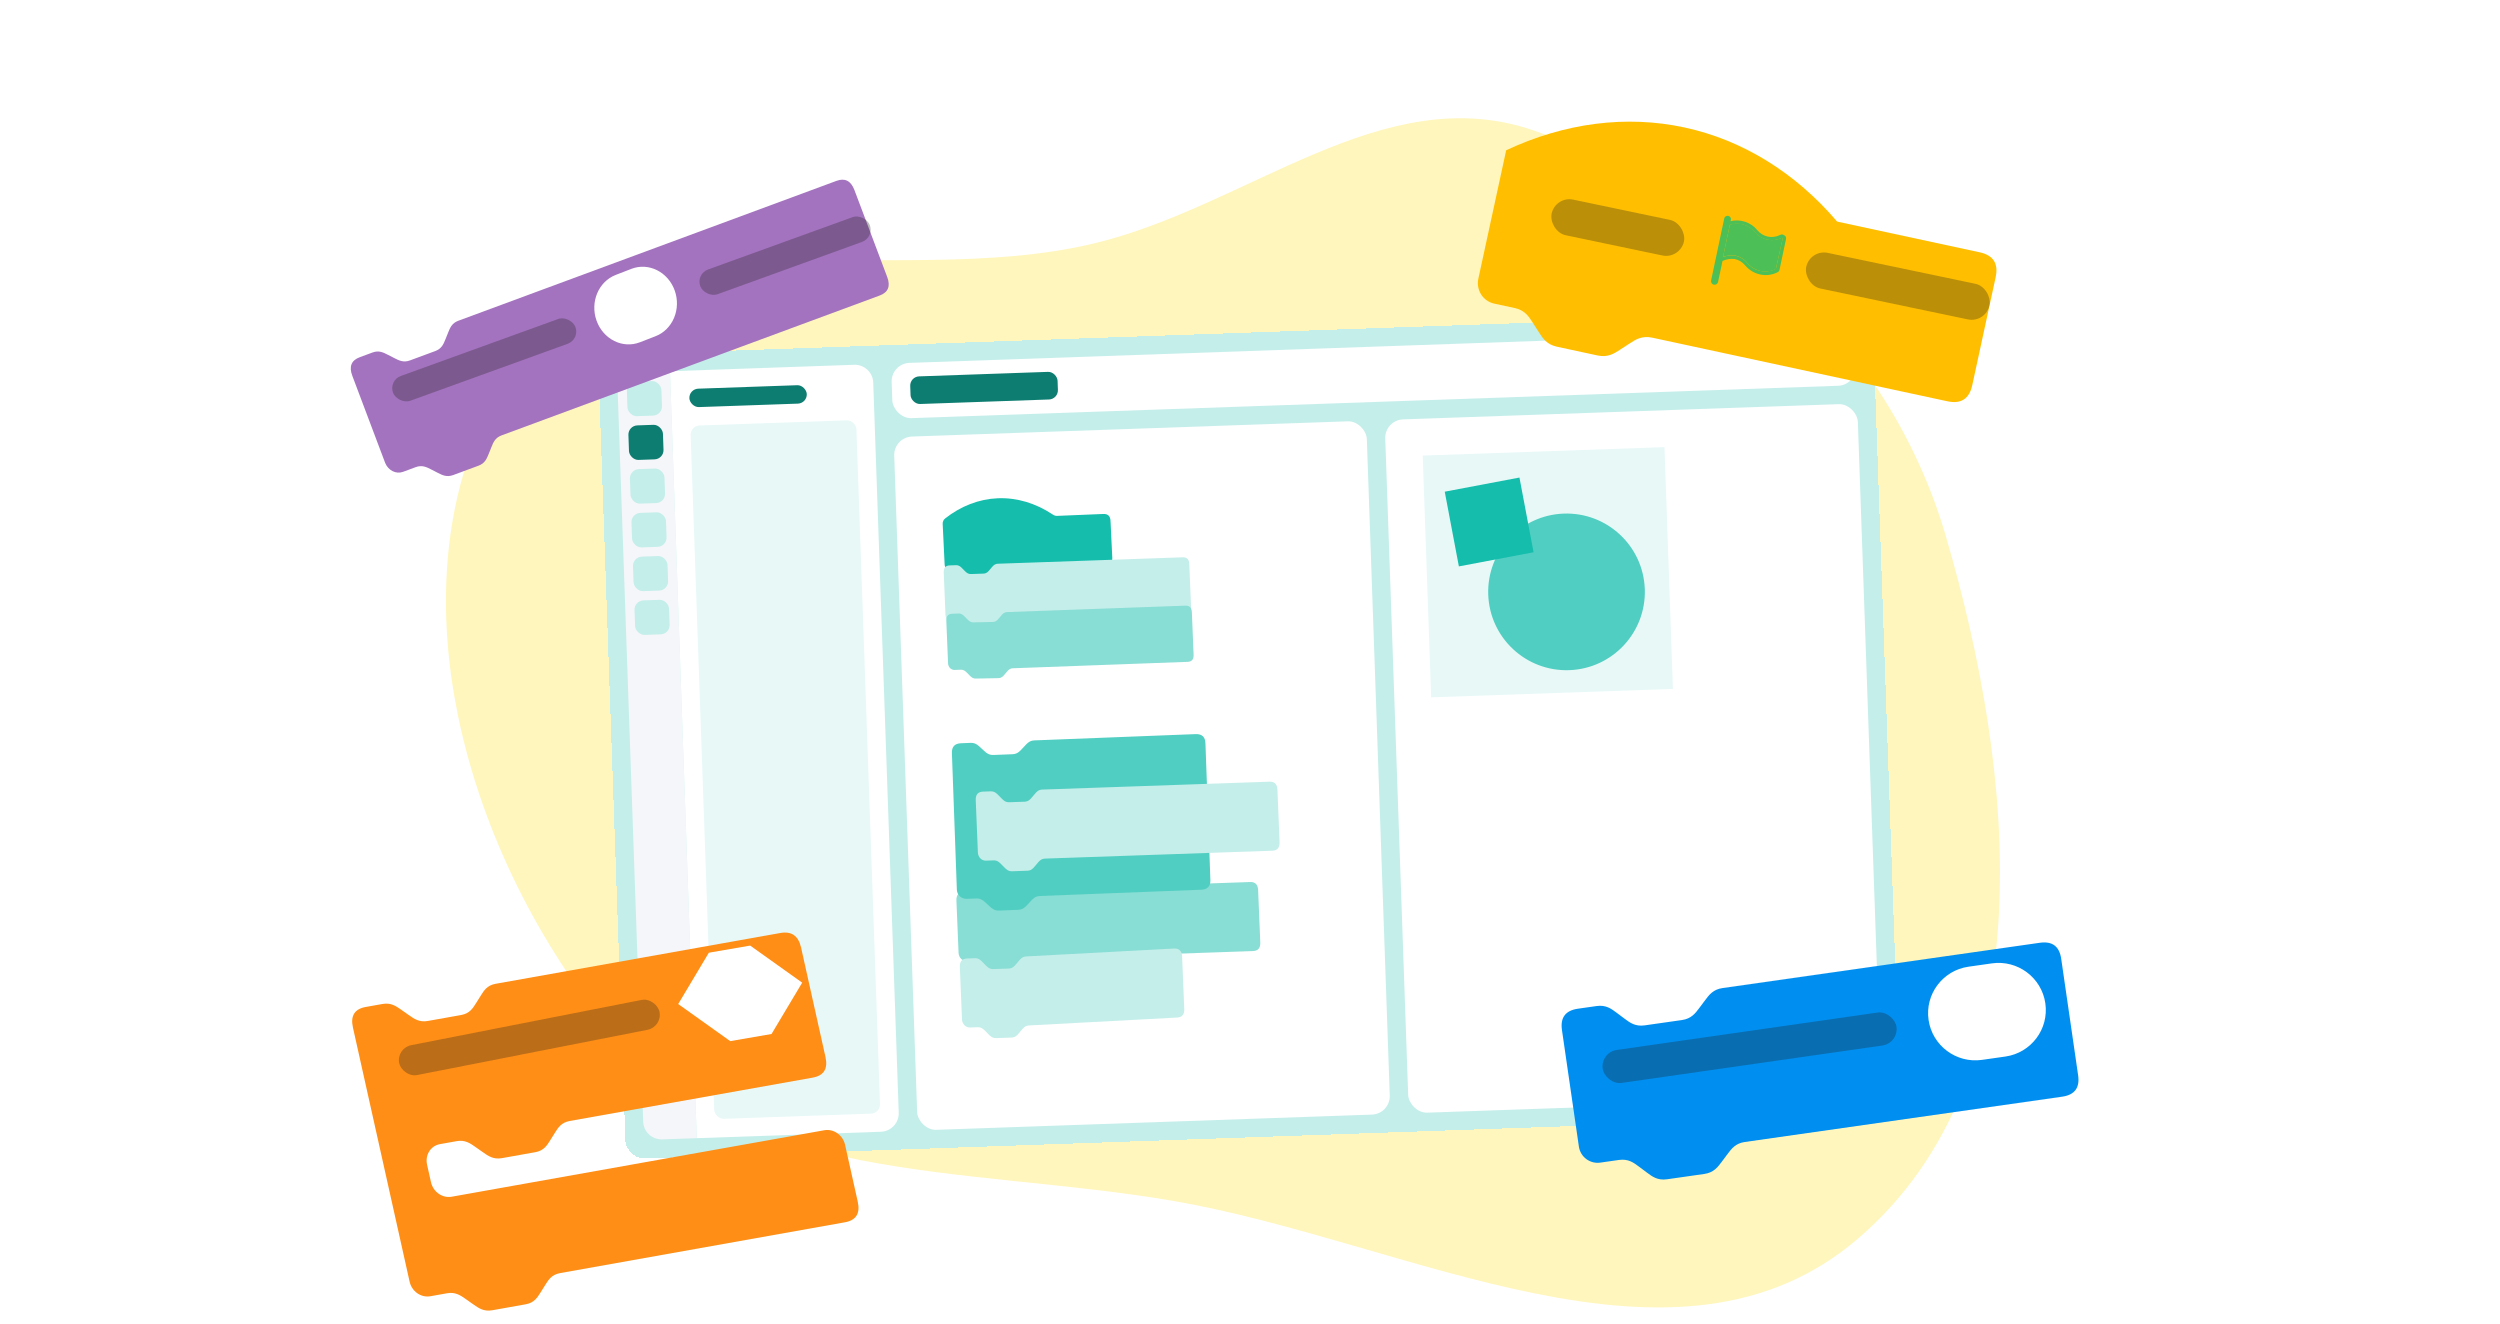 <svg width="740" height="392" viewBox="0 0 740 392" fill="none" xmlns="http://www.w3.org/2000/svg">
<path d="M453.88 38.583C510.584 57.999 558.974 100.804 575.859 158.34C596.572 228.918 605.86 318.54 550.116 366.5C495.979 413.077 417.21 367.389 346.824 355.392C286.156 345.051 217.928 351.177 179.246 303.287C136.531 250.404 113.893 169.278 149.938 111.636C183.112 58.584 263.026 86.665 323.843 72.047C369.629 61.043 409.328 23.328 453.88 38.583Z" fill="#FFF6BD"/>
<g filter="url(#filter0_d_7390_22646)">
<rect x="177" y="101.172" width="377.467" height="238.066" rx="5.455" transform="rotate(-2 177 101.172)" fill="#C4EEEA" shape-rendering="crispEdges"/>
<g clip-path="url(#clip0_7390_22646)">
<path d="M182.833 111.882C182.728 108.871 185.083 106.344 188.094 106.239L198.316 105.882L206.244 332.9L196.022 333.257C193.011 333.362 190.485 331.006 190.38 327.995L182.833 111.882Z" fill="#F5F6F9"/>
<rect x="185.463" y="109.062" width="10.229" height="10.229" rx="2.728" transform="rotate(-2 185.463 109.062)" fill="#C4EEEA"/>
<rect x="185.916" y="122.008" width="10.229" height="10.229" rx="2.728" transform="rotate(-2 185.916 122.008)" fill="#0D7D71"/>
<rect x="186.368" y="134.953" width="10.229" height="10.229" rx="2.728" transform="rotate(-2 186.368 134.953)" fill="#C4EEEA"/>
<rect x="186.82" y="147.906" width="10.229" height="10.229" rx="2.728" transform="rotate(-2 186.82 147.906)" fill="#C4EEEA"/>
<rect x="187.272" y="160.852" width="10.229" height="10.229" rx="2.728" transform="rotate(-2 187.272 160.852)" fill="#C4EEEA"/>
<rect x="187.724" y="173.805" width="10.229" height="10.229" rx="2.728" transform="rotate(-2 187.724 173.805)" fill="#C4EEEA"/>
</g>
<g clip-path="url(#clip1_7390_22646)">
<path d="M198.316 105.883L252.835 103.979C255.846 103.874 258.372 106.229 258.478 109.24L266.024 325.354C266.13 328.365 263.774 330.892 260.763 330.997L206.244 332.9L198.316 105.883Z" fill="white"/>
<rect x="203.959" y="111.141" width="34.777" height="5.455" rx="2.728" transform="rotate(-2 203.959 111.141)" fill="#0D7D71"/>
<rect x="204.34" y="122.047" width="49.097" height="205.335" rx="2.728" transform="rotate(-2 204.34 122.047)" fill="#E7F8F7"/>
</g>
<rect x="263.739" y="103.602" width="285.41" height="16.366" rx="5.455" transform="rotate(-2 263.739 103.602)" fill="white"/>
<rect x="269.334" y="107.5" width="43.642" height="8.183" rx="2.728" transform="rotate(-2 269.334 107.5)" fill="#0D7D71"/>
<rect x="264.5" y="125.406" width="139.977" height="205.335" rx="5.455" transform="rotate(-2 264.5 125.406)" fill="white"/>
<rect x="327.558" y="250.797" width="23.866" height="8.183" rx="2.728" transform="rotate(-2 327.558 250.797)" fill="#0D7D71"/>
<path d="M279.032 151.08C279.002 150.46 279.26 149.859 279.747 149.475C284.437 145.776 289.79 143.715 295.325 143.487C300.955 143.256 306.58 144.928 311.675 148.341C312.043 148.587 312.477 148.717 312.917 148.699L326.563 148.137C327.927 148.081 328.642 148.746 328.709 150.133L329.236 161.057C329.303 162.445 328.654 163.166 327.29 163.222L297.618 164.444C296.595 164.486 296.108 165.027 295.622 165.569L294.892 166.381C294.405 166.922 293.919 167.463 292.896 167.505L288.803 167.674C287.78 167.716 287.243 167.217 286.706 166.718L285.901 165.969C285.365 165.47 284.828 164.971 283.805 165.013L281.758 165.097C281.216 165.119 280.685 164.922 280.282 164.547C279.879 164.173 279.638 163.652 279.612 163.101L279.032 151.08Z" fill="#14BDAC"/>
<path d="M279.346 165.438C279.291 164.094 279.877 163.401 281.103 163.358L282.943 163.294C283.863 163.262 284.344 163.75 284.825 164.238L285.546 164.97C286.027 165.458 286.507 165.946 287.427 165.914L291.107 165.786C292.028 165.754 292.467 165.234 292.906 164.714L293.565 163.935C294.004 163.415 294.444 162.895 295.364 162.863L350.105 160.962C351.332 160.92 351.973 161.57 352.028 162.914L352.546 175.512C352.601 176.856 352.016 177.549 350.789 177.592L296.047 179.493C295.127 179.524 294.688 180.044 294.249 180.564L293.59 181.344C293.151 181.864 292.711 182.384 291.791 182.416L288.111 182.544C287.191 182.576 286.71 182.088 286.23 181.6L285.509 180.868C285.028 180.38 284.547 179.892 283.627 179.924L281.787 179.988C281.299 180.005 280.822 179.808 280.462 179.442C280.101 179.076 279.886 178.57 279.864 178.036L279.346 165.438Z" fill="#C4EEEA"/>
<path d="M280.108 179.75C280.052 178.406 280.638 177.713 281.865 177.67L283.705 177.607C284.625 177.575 285.106 178.063 285.586 178.551L286.307 179.283C286.788 179.77 287.269 180.258 288.189 180.226L293.869 180.099C294.789 180.067 295.228 179.547 295.668 179.027L296.327 178.247C296.766 177.727 297.205 177.207 298.125 177.175L350.867 175.275C352.093 175.232 352.734 175.883 352.79 177.227L353.308 189.825C353.363 191.169 352.777 191.862 351.55 191.905L299.809 193.805C298.889 193.837 298.45 194.357 298.01 194.877L297.351 195.657C296.912 196.176 296.473 196.696 295.553 196.728L288.873 196.856C287.953 196.888 287.472 196.4 286.991 195.912L286.27 195.18C285.789 194.692 285.309 194.204 284.389 194.236L282.548 194.3C282.06 194.317 281.584 194.121 281.223 193.755C280.862 193.389 280.648 192.883 280.626 192.348L280.108 179.75Z" fill="#88DDD4"/>
<path d="M283.102 262.578C283.034 260.927 283.754 260.075 285.261 260.023L287.522 259.945C288.652 259.905 289.243 260.505 289.833 261.104L290.719 262.004C291.31 262.603 291.901 263.203 293.031 263.164L297.553 263.007C298.683 262.967 299.223 262.329 299.763 261.69L300.573 260.732C301.112 260.093 301.652 259.454 302.782 259.415L370.043 257.08C371.55 257.027 372.338 257.827 372.405 259.478L373.042 274.957C373.11 276.608 372.39 277.46 370.883 277.512L303.623 279.847C302.492 279.887 301.952 280.525 301.413 281.164L300.603 282.122C300.063 282.761 299.524 283.4 298.393 283.439L293.871 283.596C292.741 283.635 292.15 283.036 291.56 282.436L290.674 281.537C290.083 280.937 289.492 280.338 288.362 280.377L286.101 280.456C285.501 280.476 284.916 280.235 284.473 279.786C284.029 279.336 283.765 278.714 283.738 278.057L283.102 262.578Z" fill="#88DDD4"/>
<path d="M284.115 282.261C284.047 280.609 284.767 279.758 286.274 279.705L288.535 279.627C289.666 279.588 290.256 280.187 290.847 280.787L291.733 281.686C292.324 282.286 292.914 282.885 294.045 282.846L298.566 282.689C299.697 282.65 300.237 282.011 300.776 281.372L301.586 280.414C302.126 279.775 302.666 279.136 303.796 279.097L347.542 276.762C349.049 276.71 349.837 277.509 349.904 279.16L350.541 294.639C350.609 296.291 349.889 297.142 348.382 297.195L304.636 299.53C303.506 299.569 302.966 300.208 302.426 300.847L301.617 301.805C301.077 302.444 300.537 303.082 299.407 303.122L294.885 303.279C293.754 303.318 293.164 302.718 292.573 302.119L291.687 301.219C291.096 300.62 290.506 300.02 289.375 300.06L287.115 300.138C286.515 300.159 285.929 299.918 285.486 299.468C285.043 299.018 284.779 298.397 284.752 297.74L284.115 282.261Z" fill="#C4EEEA"/>
<path d="M281.763 218.901C281.696 217.04 282.597 216.073 284.467 216L287.273 215.891C288.675 215.836 289.402 216.507 290.129 217.177L291.219 218.183C291.945 218.854 292.672 219.524 294.075 219.47L299.686 219.251C301.088 219.197 301.764 218.472 302.44 217.747L303.455 216.659C304.131 215.934 304.807 215.209 306.209 215.154L353.902 213.298C355.772 213.226 356.741 214.12 356.808 215.98L357.44 233.425C357.508 235.286 356.606 236.252 354.736 236.325L314.057 237.908C312.655 237.963 311.978 238.688 311.302 239.413L310.288 240.501C309.612 241.226 308.936 241.951 307.533 242.005L301.923 242.224C300.52 242.278 299.793 241.608 299.067 240.937L297.977 239.931C297.25 239.261 296.523 238.591 295.121 238.645L292.315 238.754C291.571 238.783 290.868 239.105 290.361 239.649C289.854 240.193 289.584 240.914 289.611 241.655L289.712 244.446C289.739 245.186 290.06 245.884 290.605 246.387C291.15 246.89 291.875 247.157 292.619 247.128L355.039 244.699C355.783 244.67 356.508 244.936 357.053 245.439C357.598 245.942 357.919 246.64 357.946 247.381L358.275 256.452C358.342 258.313 357.441 259.279 355.57 259.352L307.878 261.208C306.475 261.263 305.799 261.988 305.123 262.713L304.109 263.8C303.433 264.526 302.757 265.251 301.354 265.305L295.743 265.524C294.341 265.578 293.614 264.908 292.887 264.237L292.342 263.734L291.797 263.231C291.071 262.561 290.344 261.89 288.941 261.945L286.136 262.054C285.392 262.083 284.668 261.817 284.123 261.314C283.577 260.811 283.256 260.112 283.229 259.372L281.763 218.901Z" fill="#50CEC1"/>
<path d="M288.818 232.875C288.75 231.224 289.47 230.372 290.977 230.32L293.238 230.241C294.368 230.202 294.959 230.802 295.55 231.401L296.436 232.301C297.026 232.9 297.617 233.5 298.748 233.46L303.269 233.303C304.4 233.264 304.939 232.625 305.479 231.987L306.289 231.028C306.829 230.39 307.368 229.751 308.499 229.712L375.759 227.377C377.266 227.324 378.054 228.124 378.122 229.775L378.758 245.254C378.826 246.905 378.106 247.757 376.599 247.809L309.339 250.144C308.208 250.183 307.669 250.822 307.129 251.461L306.319 252.419C305.78 253.058 305.24 253.697 304.109 253.736L299.588 253.893C298.457 253.932 297.867 253.333 297.276 252.733L296.39 251.834C295.799 251.234 295.209 250.635 294.078 250.674L291.817 250.753C291.218 250.773 290.632 250.532 290.189 250.083C289.746 249.633 289.482 249.011 289.455 248.354L288.818 232.875Z" fill="#C4EEEA"/>
<rect x="409.844" y="120.328" width="139.977" height="205.335" rx="5.455" transform="rotate(-2 409.844 120.328)" fill="white"/>
<g clip-path="url(#clip2_7390_22646)">
<rect width="71.6" height="71.6" transform="translate(421.129 130.852) rotate(-2)" fill="#E7F8F7"/>
</g>
<ellipse cx="463.689" cy="171.197" rx="23.185" ry="23.185" transform="rotate(-2 463.689 171.197)" fill="#50CEC1"/>
<rect x="427.643" y="141.539" width="22.503" height="22.503" transform="rotate(-10.718 427.643 141.539)" fill="#14BDAC"/>
</g>
<g filter="url(#filter1_d_7390_22646)">
<path d="M463.338 298.889C462.803 295.208 464.378 293.104 468.061 292.579L473.585 291.79C476.347 291.396 477.929 292.579 479.51 293.762L481.883 295.538C483.464 296.721 485.046 297.904 487.808 297.51L498.857 295.933C501.619 295.538 502.8 293.961 503.98 292.383L505.751 290.016C506.932 288.439 508.113 286.861 510.875 286.467L604.79 273.06C608.473 272.534 610.582 274.112 611.116 277.794L616.129 312.308C616.664 315.989 615.089 318.093 611.406 318.618L517.491 332.025C514.729 332.419 513.548 333.997 512.368 335.575L510.597 337.941C509.416 339.519 508.236 341.097 505.473 341.491L494.425 343.068C491.662 343.463 490.081 342.279 488.499 341.096L486.127 339.321C484.545 338.137 482.964 336.954 480.201 337.348L474.677 338.137C473.212 338.346 471.722 337.965 470.536 337.077C469.349 336.189 468.563 334.868 468.351 333.403L463.338 298.889Z" fill="#008FF0"/>
</g>
<rect opacity="0.3" width="87.834" height="9.872" rx="4.936" transform="matrix(0.99 -0.142 0.146 0.989 473.674 311.484)" fill="#212121"/>
<path d="M589.601 285.158L582.688 286.142C575.053 287.228 569.756 294.283 570.858 301.899C571.96 309.515 579.043 314.808 586.678 313.721L593.591 312.737C601.226 311.65 606.523 304.595 605.421 296.98C604.319 289.364 597.236 284.071 589.601 285.158Z" fill="white"/>
<g filter="url(#filter2_d_7390_22646)">
<path d="M106.284 105.238C105.249 102.496 105.986 100.661 108.495 99.733L112.258 98.341C114.139 97.645 115.468 98.326 116.796 99.006L118.789 100.026C120.117 100.707 121.446 101.387 123.327 100.691L130.853 97.907C132.734 97.211 133.287 95.835 133.84 94.459L134.669 92.394C135.222 91.018 135.775 89.642 137.656 88.946L249.598 47.538C252.106 46.61 253.878 47.517 254.912 50.259L264.608 75.966C265.643 78.708 264.906 80.543 262.397 81.471L150.456 122.879C148.574 123.575 148.021 124.951 147.469 126.328L146.639 128.392C146.087 129.768 145.534 131.144 143.652 131.84L136.127 134.624C134.245 135.32 132.917 134.64 131.588 133.959L129.596 132.939C128.267 132.259 126.938 131.578 125.057 132.274L121.294 133.666C120.296 134.035 119.176 133.956 118.179 133.446C117.183 132.935 116.392 132.036 115.98 130.945L106.284 105.238Z" fill="#A473BF"/>
</g>
<rect opacity="0.3" width="57.467" height="7.911" rx="3.955" transform="matrix(0.939 -0.34 0.359 0.927 114.933 112.625)" fill="#212121"/>
<rect opacity="0.3" width="53.412" height="7.893" rx="3.946" transform="matrix(0.939 -0.34 0.358 0.928 205.883 81.102)" fill="#212121"/>
<path d="M186.88 79.585L182.256 81.377C177.148 83.356 174.61 89.424 176.587 94.93C178.564 100.435 184.308 103.294 189.415 101.314L194.04 99.522C199.147 97.543 201.685 91.475 199.708 85.969C197.731 80.464 191.988 77.605 186.88 79.585Z" fill="white"/>
<g filter="url(#filter3_d_7390_22646)">
<path d="M107.466 296.135C106.695 292.675 107.962 290.65 111.268 290.061L116.227 289.176C118.706 288.734 120.235 289.81 121.764 290.886L124.058 292.5C125.587 293.577 127.116 294.653 129.595 294.211L139.513 292.441C141.993 291.999 142.943 290.48 143.893 288.962L145.319 286.684C146.27 285.165 147.22 283.647 149.699 283.205L234.001 268.165C237.307 267.576 239.346 269.011 240.117 272.47L247.35 304.905C248.122 308.365 246.855 310.39 243.549 310.98L171.644 323.807C169.165 324.25 168.214 325.768 167.264 327.287L165.838 329.564C164.888 331.083 163.938 332.602 161.458 333.044L151.54 334.813C149.061 335.256 147.532 334.179 146.003 333.103L143.709 331.489C142.18 330.413 140.651 329.336 138.172 329.779L133.213 330.663C131.898 330.898 130.758 331.67 130.045 332.809C129.332 333.948 129.104 335.361 129.411 336.738L130.568 341.927C130.875 343.304 131.692 344.53 132.839 345.338C133.986 346.145 135.369 346.467 136.685 346.232L247.021 326.548C248.336 326.314 249.719 326.636 250.866 327.443C252.013 328.25 252.83 329.477 253.137 330.853L256.898 347.72C257.669 351.179 256.402 353.204 253.096 353.794L168.795 368.833C166.315 369.275 165.365 370.794 164.414 372.313L162.989 374.59C162.038 376.109 161.088 377.628 158.609 378.07L148.691 379.839C146.211 380.282 144.682 379.205 143.153 378.129L140.86 376.515C139.331 375.438 137.801 374.362 135.322 374.805L130.363 375.689C129.048 375.924 127.665 375.602 126.518 374.795C125.371 373.987 124.554 372.761 124.247 371.384L107.466 296.135Z" fill="#FE8E16"/>
</g>
<path d="M209.819 282L222.052 279.89L237.447 290.866L228.376 306.062L216.144 308.172L200.749 297.195L209.819 282Z" fill="white"/>
<rect opacity="0.3" x="117.29" y="310.242" width="78.532" height="9.012" rx="4.506" transform="rotate(-11.111 117.29 310.242)" fill="#212121"/>
<g filter="url(#filter4_d_7390_22646)">
<path d="M454.169 42.521L454.828 39.48C472.18 31.346 490.368 29.015 507.566 32.721C524.763 36.427 540.363 46.04 552.798 60.593L595 69.688C599.02 70.554 600.59 73.015 599.711 77.07L592.792 109.001C591.913 113.056 589.464 114.65 585.445 113.784L498.026 94.944C495.011 94.295 493.174 95.49 491.338 96.686L488.583 98.48C486.746 99.675 484.909 100.871 481.895 100.222L469.837 97.623C466.822 96.973 465.645 95.128 464.467 93.283L462.7 90.514C461.523 88.669 460.345 86.824 457.331 86.174L451.302 84.875C449.703 84.53 448.308 83.559 447.425 82.175C446.541 80.79 446.241 79.106 446.591 77.493L454.169 42.521Z" fill="#FFBF00"/>
</g>
<path d="M528.085 69.617C527.734 69.338 527.222 69.333 526.866 69.564C524.571 70.718 521.823 70.139 520.192 68.159C518.329 65.823 515.173 64.749 512.254 65.464L512.337 65.072C512.461 64.485 512.053 63.99 511.563 63.886C511.072 63.783 510.498 64.071 510.374 64.659L506.475 83.07C506.371 83.559 506.758 84.153 507.249 84.256L507.347 84.276C507.837 84.38 508.432 83.993 508.536 83.504L509.863 77.236C510.99 76.757 512.173 76.495 513.469 76.666C514.647 76.914 515.742 77.554 516.557 78.544C518.926 81.396 522.95 82.243 526.175 80.57C526.511 80.436 526.671 80.163 526.754 79.771L528.662 70.761C528.766 70.272 528.555 69.818 528.085 69.617ZM525.675 79.543C522.786 81.083 519.253 80.339 517.214 77.864C516.321 76.755 515.051 75.976 513.579 75.666C512.38 75.516 511.218 75.68 510.014 76.04L512.026 66.541C514.769 65.687 517.651 66.601 519.458 68.721C521.419 71.077 524.658 71.759 527.407 70.395L527.604 70.436L527.681 70.555L525.675 79.543Z" fill="#4CBF56"/>
<path d="M527.671 70.621L525.673 79.529L525.652 79.627C522.782 81.069 519.252 80.32 517.218 77.838C516.327 76.726 515.058 75.944 513.587 75.632C512.39 75.481 511.227 75.644 510.023 76.004L512.049 66.487C514.793 65.634 517.673 66.552 519.475 68.678C521.432 71.041 524.668 71.728 527.419 70.363L527.615 70.404C527.594 70.502 527.692 70.523 527.671 70.621Z" fill="#4CBF56"/>
<rect opacity="0.3" x="460.38" y="57.977" width="40.029" height="10.777" rx="5.389" transform="rotate(11.829 460.38 57.977)" fill="#212121"/>
<rect opacity="0.3" x="535.739" y="73.742" width="55.425" height="10.777" rx="5.389" transform="rotate(11.829 535.739 73.742)" fill="#212121"/>
<defs>
<filter id="filter0_d_7390_22646" x="162.9" y="77.9" width="413.745" height="279.294" filterUnits="userSpaceOnUse" color-interpolation-filters="sRGB">
<feFlood flood-opacity="0" result="BackgroundImageFix"/>
<feColorMatrix in="SourceAlpha" type="matrix" values="0 0 0 0 0 0 0 0 0 0 0 0 0 0 0 0 0 0 127 0" result="hardAlpha"/>
<feOffset dy="4"/>
<feGaussianBlur stdDeviation="7.05"/>
<feComposite in2="hardAlpha" operator="out"/>
<feColorMatrix type="matrix" values="0 0 0 0 0.615 0 0 0 0 0.615 0 0 0 0 0.615 0 0 0 0.25 0"/>
<feBlend mode="normal" in2="BackgroundImageFix" result="effect1_dropShadow_7390_22646"/>
<feBlend mode="normal" in="SourceGraphic" in2="effect1_dropShadow_7390_22646" result="shape"/>
</filter>
<filter id="filter1_d_7390_22646" x="462.237" y="272.961" width="153.994" height="76.188" filterUnits="userSpaceOnUse" color-interpolation-filters="sRGB">
<feFlood flood-opacity="0" result="BackgroundImageFix"/>
<feColorMatrix in="SourceAlpha" type="matrix" values="0 0 0 0 0 0 0 0 0 0 0 0 0 0 0 0 0 0 127 0" result="hardAlpha"/>
<feOffset dx="-1" dy="6"/>
<feComposite in2="hardAlpha" operator="out"/>
<feColorMatrix type="matrix" values="0 0 0 0 0.616 0 0 0 0 0.799 0 0 0 0 0.923 0 0 0 1 0"/>
<feBlend mode="normal" in2="BackgroundImageFix" result="effect1_dropShadow_7390_22646"/>
<feBlend mode="normal" in="SourceGraphic" in2="effect1_dropShadow_7390_22646" result="shape"/>
</filter>
<filter id="filter2_d_7390_22646" x="103.831" y="47.188" width="161.23" height="93.727" filterUnits="userSpaceOnUse" color-interpolation-filters="sRGB">
<feFlood flood-opacity="0" result="BackgroundImageFix"/>
<feColorMatrix in="SourceAlpha" type="matrix" values="0 0 0 0 0 0 0 0 0 0 0 0 0 0 0 0 0 0 127 0" result="hardAlpha"/>
<feOffset dx="-2" dy="6"/>
<feComposite in2="hardAlpha" operator="out"/>
<feColorMatrix type="matrix" values="0 0 0 0 0.869 0 0 0 0 0.702 0 0 0 0 0.958 0 0 0 1 0"/>
<feBlend mode="normal" in2="BackgroundImageFix" result="effect1_dropShadow_7390_22646"/>
<feBlend mode="normal" in="SourceGraphic" in2="effect1_dropShadow_7390_22646" result="shape"/>
</filter>
<filter id="filter3_d_7390_22646" x="104.247" y="268.039" width="152.87" height="119.898" filterUnits="userSpaceOnUse" color-interpolation-filters="sRGB">
<feFlood flood-opacity="0" result="BackgroundImageFix"/>
<feColorMatrix in="SourceAlpha" type="matrix" values="0 0 0 0 0 0 0 0 0 0 0 0 0 0 0 0 0 0 127 0" result="hardAlpha"/>
<feOffset dx="-3" dy="8"/>
<feComposite in2="hardAlpha" operator="out"/>
<feColorMatrix type="matrix" values="0 0 0 0 1 0 0 0 0 0.811 0 0 0 0 0.609 0 0 0 1 0"/>
<feBlend mode="normal" in2="BackgroundImageFix" result="effect1_dropShadow_7390_22646"/>
<feBlend mode="normal" in="SourceGraphic" in2="effect1_dropShadow_7390_22646" result="shape"/>
</filter>
<filter id="filter4_d_7390_22646" x="437.448" y="31.008" width="162.5" height="88.008" filterUnits="userSpaceOnUse" color-interpolation-filters="sRGB">
<feFlood flood-opacity="0" result="BackgroundImageFix"/>
<feColorMatrix in="SourceAlpha" type="matrix" values="0 0 0 0 0 0 0 0 0 0 0 0 0 0 0 0 0 0 127 0" result="hardAlpha"/>
<feOffset dx="-9" dy="5"/>
<feComposite in2="hardAlpha" operator="out"/>
<feColorMatrix type="matrix" values="0 0 0 0 0.948 0 0 0 0 0.856 0 0 0 0 0.581 0 0 0 1 0"/>
<feBlend mode="normal" in2="BackgroundImageFix" result="effect1_dropShadow_7390_22646"/>
<feBlend mode="normal" in="SourceGraphic" in2="effect1_dropShadow_7390_22646" result="shape"/>
</filter>
<clipPath id="clip0_7390_22646">
<path d="M182.833 111.882C182.728 108.871 185.083 106.344 188.094 106.239L198.316 105.882L206.244 332.9L196.022 333.257C193.011 333.362 190.485 331.006 190.38 327.995L182.833 111.882Z" fill="white"/>
</clipPath>
<clipPath id="clip1_7390_22646">
<path d="M198.316 105.883L252.835 103.979C255.846 103.874 258.372 106.229 258.478 109.24L266.024 325.354C266.13 328.365 263.774 330.892 260.763 330.997L206.244 332.9L198.316 105.883Z" fill="white"/>
</clipPath>
<clipPath id="clip2_7390_22646">
<rect width="71.6" height="71.6" fill="white" transform="translate(421.129 130.852) rotate(-2)"/>
</clipPath>
</defs>
</svg>
